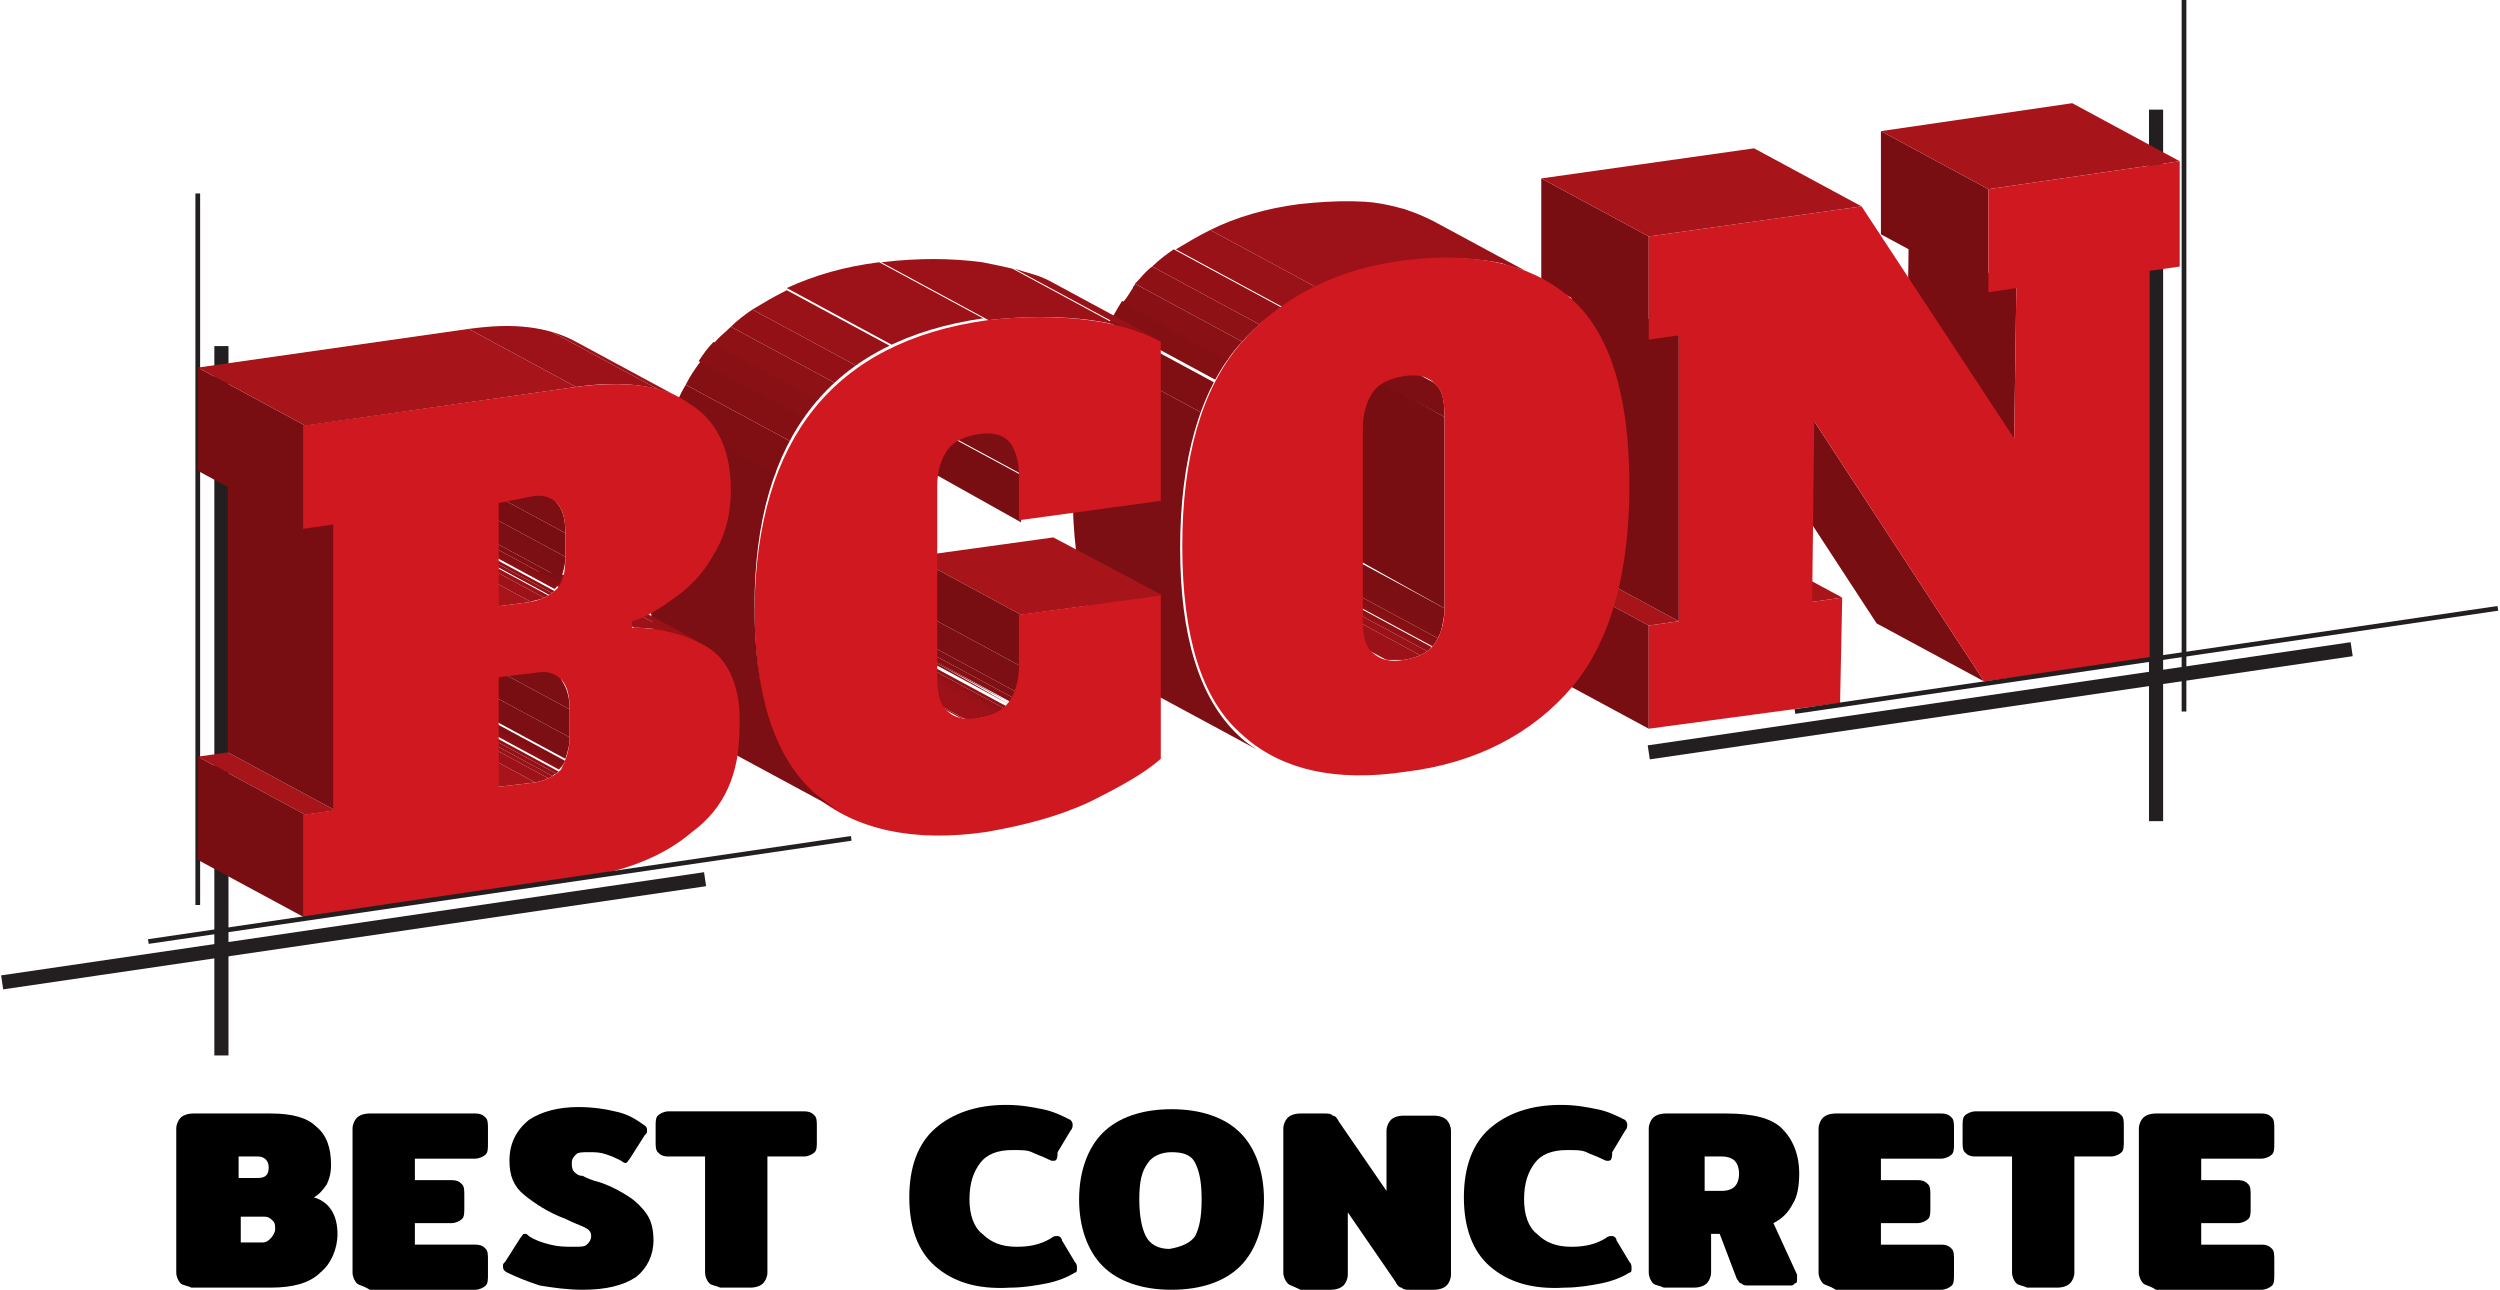<?xml version="1.0" encoding="utf-8"?>
<!-- Generator: Adobe Illustrator 26.3.1, SVG Export Plug-In . SVG Version: 6.00 Build 0)  -->
<svg version="1.1" id="Layer_1" xmlns="http://www.w3.org/2000/svg" xmlns:xlink="http://www.w3.org/1999/xlink" x="0px" y="0px"
	 viewBox="0 0 116.3 60" style="enable-background:new 0 0 116.3 60;" xml:space="preserve">
<style type="text/css">
	.st0{fill:none;stroke:#231F20;stroke-width:0.658;stroke-miterlimit:10;}
	.st1{fill:none;stroke:#231F20;stroke-width:0.22;stroke-miterlimit:10;}
	.st2{enable-background:new    ;}
	.st3{fill:#790E12;}
	.st4{fill:#A71419;}
	.st5{fill:#770E12;}
	.st6{fill:#CF181F;}
	.st7{clip-path:url(#SVGID_00000012430743743622304690000000292562610253515408_);enable-background:new    ;}
	.st8{fill:#931116;}
	.st9{fill:#981217;}
	.st10{fill:#9C1218;}
	.st11{fill:#8E1116;}
	.st12{fill:#891015;}
	.st13{fill:#851014;}
	.st14{fill:#800F13;}
	.st15{fill:#7B0F13;}
	.st16{clip-path:url(#SVGID_00000014636064839755944450000001808276237871480506_);enable-background:new    ;}
	.st17{clip-path:url(#SVGID_00000031916473724845652340000003688244435512754366_);enable-background:new    ;}
	.st18{clip-path:url(#SVGID_00000157306729779417401070000012532179677550147763_);enable-background:new    ;}
	.st19{clip-path:url(#SVGID_00000009577926117005936620000013877488909322872454_);enable-background:new    ;}
	.st20{clip-path:url(#SVGID_00000095309912889651293130000001203306082247584640_);enable-background:new    ;}
	.st21{clip-path:url(#SVGID_00000081618246351934074090000007510273393999139728_);enable-background:new    ;}
	.st22{clip-path:url(#SVGID_00000160179728783739526030000005834679184267905421_);enable-background:new    ;}
	.st23{clip-path:url(#SVGID_00000122695340210234777710000014760223192068841906_);enable-background:new    ;}
	.st24{clip-path:url(#SVGID_00000067941561187985261970000016461899271482051739_);enable-background:new    ;}
	.st25{clip-path:url(#SVGID_00000078758602809982537340000001059903969571061166_);enable-background:new    ;}
	.st26{clip-path:url(#SVGID_00000183240757966891156030000007170679978321407366_);enable-background:new    ;}
	.st27{clip-path:url(#SVGID_00000016068371737006674790000016383382585124869517_);enable-background:new    ;}
	.st28{clip-path:url(#SVGID_00000083770906165212205490000005078350750418902445_);enable-background:new    ;}
	.st29{clip-path:url(#SVGID_00000166645234471381532330000011120344476905638534_);enable-background:new    ;}
</style>
<g>
	<g>
		<path d="M8.4,59.7c-0.1-0.1-0.2-0.3-0.2-0.5v-6.7c0-0.2,0.1-0.4,0.2-0.5c0.1-0.1,0.3-0.2,0.6-0.2h3.6c1,0,1.7,0.2,2.1,0.6
			c0.5,0.4,0.7,1,0.7,1.8c0,0.4-0.1,0.7-0.2,0.9c-0.2,0.3-0.4,0.5-0.6,0.6c0.7,0.2,1.1,0.8,1.1,1.7c0,0.7-0.3,1.4-0.8,1.8
			c-0.5,0.5-1.3,0.7-2.3,0.7H8.9C8.7,59.8,8.5,59.8,8.4,59.7z M12,54.8c0.4,0,0.5-0.2,0.5-0.5c0-0.3-0.2-0.5-0.5-0.5h-0.9v1H12z
			 M12.2,57.8c0.2,0,0.3-0.1,0.4-0.2c0.1-0.1,0.2-0.3,0.2-0.4c0-0.2,0-0.3-0.1-0.4c-0.1-0.1-0.2-0.2-0.4-0.2h-1.1v1.2H12.2z"/>
		<path d="M16.6,59.7c-0.1-0.1-0.2-0.3-0.2-0.5v-6.7c0-0.2,0.1-0.4,0.2-0.5c0.1-0.1,0.3-0.2,0.6-0.2h4.9c0.3,0,0.4,0.1,0.5,0.2
			c0.1,0.1,0.1,0.3,0.1,0.5v0.7c0,0.2,0,0.4-0.1,0.5c-0.1,0.1-0.3,0.2-0.5,0.2h-2.8v1H21c0.3,0,0.4,0.1,0.5,0.2
			c0.1,0.1,0.1,0.3,0.1,0.5v0.6c0,0.2,0,0.4-0.1,0.5c-0.1,0.1-0.3,0.2-0.5,0.2h-1.7v1h2.8c0.3,0,0.4,0.1,0.5,0.2
			c0.1,0.1,0.1,0.3,0.1,0.5v0.7c0,0.2,0,0.4-0.1,0.5c-0.1,0.1-0.3,0.2-0.5,0.2h-4.9C16.9,59.8,16.7,59.8,16.6,59.7z"/>
		<path d="M25.1,59.8c-0.6-0.2-1.1-0.4-1.5-0.6c-0.2-0.1-0.2-0.2-0.2-0.3c0-0.1,0-0.1,0.1-0.2l0.7-1.1c0.1-0.1,0.1-0.2,0.2-0.2
			c0.1,0,0.1,0,0.2,0.1c0.3,0.2,0.6,0.3,1,0.4c0.4,0.1,0.7,0.1,1.1,0.1c0.3,0,0.5,0,0.6-0.1c0.1-0.1,0.2-0.2,0.2-0.4
			c0-0.2-0.1-0.3-0.3-0.4c-0.2-0.1-0.5-0.2-0.9-0.4c-0.8-0.3-1.4-0.7-1.9-1.1c-0.5-0.4-0.7-0.9-0.7-1.6c0-0.8,0.3-1.4,0.9-1.9
			c0.6-0.4,1.4-0.6,2.3-0.6c0.7,0,1.3,0.1,1.7,0.2c0.5,0.1,0.9,0.3,1.3,0.6c0.2,0.1,0.2,0.2,0.2,0.3c0,0.1,0,0.1-0.1,0.2l-0.7,1.1
			c-0.1,0.1-0.1,0.2-0.2,0.2c0,0-0.1,0-0.2-0.1c-0.2-0.1-0.4-0.2-0.7-0.3c-0.3-0.1-0.5-0.1-0.8-0.1c-0.3,0-0.5,0-0.6,0.1
			c-0.1,0.1-0.2,0.2-0.2,0.4c0,0.1,0,0.3,0.1,0.4c0.1,0.1,0.2,0.2,0.4,0.2c0.2,0.1,0.4,0.2,0.8,0.3c0.6,0.2,1.1,0.5,1.4,0.7
			c0.3,0.2,0.6,0.5,0.8,0.8c0.2,0.3,0.3,0.7,0.3,1.2c0,0.7-0.3,1.3-0.8,1.7C29,59.8,28.2,60,27.1,60C26.4,60,25.7,59.9,25.1,59.8z"
			/>
		<path d="M33,59.7c-0.1-0.1-0.2-0.3-0.2-0.5v-5.4h-1.7c-0.3,0-0.4-0.1-0.5-0.2c-0.1-0.1-0.1-0.3-0.1-0.5v-0.7c0-0.2,0-0.4,0.1-0.5
			c0.1-0.1,0.3-0.2,0.5-0.2h6.3c0.3,0,0.4,0.1,0.5,0.2C38,52,38,52.2,38,52.4v0.7c0,0.2,0,0.4-0.1,0.5c-0.1,0.1-0.3,0.2-0.5,0.2
			h-1.7v5.4c0,0.2-0.1,0.4-0.2,0.5c-0.1,0.1-0.3,0.2-0.6,0.2h-1.4C33.3,59.8,33.1,59.8,33,59.7z"/>
		<path d="M43.5,58.9c-0.8-0.7-1.2-1.8-1.2-3.2c0-1.4,0.4-2.5,1.2-3.2c0.8-0.7,1.9-1.1,3.3-1.1c0.7,0,1.2,0.1,1.7,0.2
			c0.5,0.1,0.9,0.3,1.3,0.5c0.1,0.1,0.1,0.2,0.1,0.2c0,0.1,0,0.2-0.1,0.3l-0.6,1C49.2,54,49.1,54,49,54c-0.1,0-0.1,0-0.3-0.1
			c-0.2-0.1-0.5-0.2-0.7-0.3c-0.2-0.1-0.5-0.1-0.9-0.1c-0.7,0-1.2,0.2-1.5,0.6c-0.3,0.4-0.5,0.9-0.5,1.7c0,0.7,0.2,1.3,0.6,1.6
			c0.4,0.4,0.9,0.6,1.6,0.6c0.6,0,1.1-0.1,1.6-0.4c0.1-0.1,0.2-0.1,0.3-0.1c0.1,0,0.2,0.1,0.2,0.2l0.6,1c0.1,0.1,0.1,0.2,0.1,0.3
			c0,0.1,0,0.2-0.1,0.2c-0.3,0.2-0.8,0.4-1.3,0.5c-0.5,0.1-1.1,0.2-1.7,0.2C45.4,60,44.3,59.6,43.5,58.9z"/>
		<path d="M51.3,58.9c-0.7-0.7-1.1-1.8-1.1-3.1c0-1.3,0.4-2.4,1.1-3.1c0.7-0.7,1.8-1.1,3.2-1.1c1.4,0,2.5,0.4,3.2,1.1
			c0.7,0.7,1.1,1.8,1.1,3.1c0,1.3-0.4,2.4-1.1,3.1C57,59.6,55.9,60,54.5,60C53.1,60,52,59.6,51.3,58.9z M55.6,57.5
			c0.2-0.4,0.3-0.9,0.3-1.7c0-0.8-0.1-1.3-0.3-1.7c-0.2-0.4-0.6-0.5-1.1-0.5c-0.5,0-0.9,0.2-1.1,0.5C53.1,54.5,53,55,53,55.8
			c0,0.7,0.1,1.3,0.3,1.7c0.2,0.4,0.6,0.6,1.1,0.6C55,58,55.4,57.8,55.6,57.5z"/>
		<path d="M59.9,59.7c-0.1-0.1-0.2-0.3-0.2-0.5v-6.7c0-0.2,0.1-0.4,0.2-0.5c0.1-0.1,0.3-0.2,0.6-0.2h1.1c0.2,0,0.3,0,0.4,0.1
			c0.1,0,0.2,0.1,0.3,0.3l2.2,3.2v-2.8c0-0.2,0.1-0.4,0.2-0.5c0.1-0.1,0.3-0.2,0.6-0.2h1.4c0.3,0,0.5,0.1,0.6,0.2
			c0.1,0.1,0.2,0.3,0.2,0.5v6.7c0,0.2-0.1,0.4-0.2,0.5c-0.1,0.1-0.3,0.2-0.6,0.2h-1.1c-0.2,0-0.3,0-0.4-0.1c-0.1,0-0.2-0.1-0.3-0.3
			l-2.2-3.2v2.9c0,0.2-0.1,0.4-0.2,0.5c-0.1,0.1-0.3,0.2-0.6,0.2h-1.4C60.1,59.8,60,59.8,59.9,59.7z"/>
		<path d="M69.3,58.9c-0.8-0.7-1.2-1.8-1.2-3.2c0-1.4,0.4-2.5,1.2-3.2c0.8-0.7,1.9-1.1,3.3-1.1c0.7,0,1.2,0.1,1.7,0.2
			c0.5,0.1,0.9,0.3,1.3,0.5c0.1,0.1,0.1,0.2,0.1,0.2c0,0.1,0,0.2-0.1,0.3l-0.6,1C75,54,74.9,54,74.8,54c-0.1,0-0.1,0-0.3-0.1
			c-0.2-0.1-0.5-0.2-0.7-0.3c-0.2-0.1-0.5-0.1-0.9-0.1c-0.7,0-1.2,0.2-1.5,0.6c-0.3,0.4-0.5,0.9-0.5,1.7c0,0.7,0.2,1.3,0.6,1.6
			c0.4,0.4,0.9,0.6,1.6,0.6c0.6,0,1.1-0.1,1.6-0.4c0.1-0.1,0.2-0.1,0.3-0.1c0.1,0,0.2,0.1,0.2,0.2l0.6,1c0.1,0.1,0.1,0.2,0.1,0.3
			c0,0.1,0,0.2-0.1,0.2c-0.3,0.2-0.8,0.4-1.3,0.5c-0.5,0.1-1.1,0.2-1.7,0.2C71.2,60,70.1,59.6,69.3,58.9z"/>
		<path d="M76.9,59.7c-0.1-0.1-0.2-0.3-0.2-0.5v-6.7c0-0.2,0.1-0.4,0.2-0.5c0.1-0.1,0.3-0.2,0.6-0.2h2.8c1.2,0,2.1,0.2,2.6,0.7
			c0.5,0.5,0.8,1.2,0.8,2.1c0,0.6-0.1,1.1-0.3,1.4c-0.2,0.4-0.5,0.7-0.9,0.9l1.1,2.4c0,0.1,0,0.1,0,0.2c0,0.1,0,0.2-0.1,0.2
			c-0.1,0.1-0.1,0.1-0.2,0.1h-2c-0.1,0-0.2,0-0.3-0.1c-0.1,0-0.1-0.1-0.2-0.2L80,57.4h-0.4v1.8c0,0.2-0.1,0.4-0.2,0.5
			s-0.3,0.2-0.6,0.2h-1.4C77.2,59.8,77,59.8,76.9,59.7z M80.1,55.4c0.3,0,0.5-0.1,0.6-0.2c0.1-0.1,0.2-0.3,0.2-0.6
			c0-0.3-0.1-0.5-0.2-0.6c-0.1-0.1-0.3-0.2-0.6-0.2h-0.8v1.6H80.1z"/>
		<path d="M84.8,59.7c-0.1-0.1-0.2-0.3-0.2-0.5v-6.7c0-0.2,0.1-0.4,0.2-0.5c0.1-0.1,0.3-0.2,0.6-0.2h4.9c0.3,0,0.4,0.1,0.5,0.2
			c0.1,0.1,0.1,0.3,0.1,0.5v0.7c0,0.2,0,0.4-0.1,0.5c-0.1,0.1-0.3,0.2-0.5,0.2h-2.8v1h1.7c0.3,0,0.4,0.1,0.5,0.2
			c0.1,0.1,0.1,0.3,0.1,0.5v0.6c0,0.2,0,0.4-0.1,0.5c-0.1,0.1-0.3,0.2-0.5,0.2h-1.7v1h2.8c0.3,0,0.4,0.1,0.5,0.2
			c0.1,0.1,0.1,0.3,0.1,0.5v0.7c0,0.2,0,0.4-0.1,0.5c-0.1,0.1-0.3,0.2-0.5,0.2h-4.9C85.1,59.8,84.9,59.8,84.8,59.7z"/>
		<path d="M93.8,59.7c-0.1-0.1-0.2-0.3-0.2-0.5v-5.4h-1.7c-0.3,0-0.4-0.1-0.5-0.2c-0.1-0.1-0.1-0.3-0.1-0.5v-0.7
			c0-0.2,0-0.4,0.1-0.5c0.1-0.1,0.3-0.2,0.5-0.2h6.3c0.3,0,0.4,0.1,0.5,0.2c0.1,0.1,0.1,0.3,0.1,0.5v0.7c0,0.2,0,0.4-0.1,0.5
			c-0.1,0.1-0.3,0.2-0.5,0.2h-1.7v5.4c0,0.2-0.1,0.4-0.2,0.5c-0.1,0.1-0.3,0.2-0.6,0.2h-1.4C94.1,59.8,93.9,59.8,93.8,59.7z"/>
		<path d="M99.7,59.7c-0.1-0.1-0.2-0.3-0.2-0.5v-6.7c0-0.2,0.1-0.4,0.2-0.5c0.1-0.1,0.3-0.2,0.6-0.2h4.9c0.3,0,0.4,0.1,0.5,0.2
			c0.1,0.1,0.1,0.3,0.1,0.5v0.7c0,0.2,0,0.4-0.1,0.5c-0.1,0.1-0.3,0.2-0.5,0.2h-2.8v1h1.7c0.3,0,0.4,0.1,0.5,0.2
			c0.1,0.1,0.1,0.3,0.1,0.5v0.6c0,0.2,0,0.4-0.1,0.5c-0.1,0.1-0.3,0.2-0.5,0.2h-1.7v1h2.8c0.3,0,0.4,0.1,0.5,0.2
			c0.1,0.1,0.1,0.3,0.1,0.5v0.7c0,0.2,0,0.4-0.1,0.5c-0.1,0.1-0.3,0.2-0.5,0.2h-4.9C100,59.8,99.8,59.8,99.7,59.7z"/>
	</g>
</g>
<g>
	<line class="st0" x1="100.3" y1="5.1" x2="100.3" y2="38.2"/>
	<line class="st0" x1="10.3" y1="16.1" x2="10.3" y2="49.1"/>
	<line class="st1" x1="9.2" y1="9" x2="9.2" y2="42.1"/>
	<g>
		<g>
			<g class="st2">
				<g>
					<polygon class="st3" points="93.7,20.4 88.7,17.7 88.8,10.7 93.8,13.4 					"/>
				</g>
				<g>
					<polygon class="st4" points="84.3,28 79.3,25.3 80.7,25.1 85.7,27.8 					"/>
				</g>
				<g>
					<polygon class="st3" points="92.5,13.6 87.5,10.9 87.5,6.1 92.5,8.8 					"/>
				</g>
				<g>
					<polygon class="st4" points="92.5,8.8 87.5,6.1 96.4,4.8 101.4,7.5 					"/>
				</g>
				<g>
					<polygon class="st5" points="92.3,31.7 87.3,29 79.4,16.9 84.4,19.6 					"/>
				</g>
				<g>
					<polygon class="st4" points="76.7,29.1 71.7,26.4 73.1,26.2 78.1,28.9 					"/>
				</g>
				<g>
					<polygon class="st3" points="76.7,33.9 71.7,31.2 71.7,26.4 76.7,29.1 					"/>
				</g>
				<g>
					<polygon class="st3" points="78.1,28.9 73.1,26.2 73.1,12.9 78.1,15.6 					"/>
				</g>
				<g>
					<polygon class="st3" points="76.7,15.8 71.7,13.1 71.7,8.3 76.7,11 					"/>
				</g>
				<g>
					<polygon class="st6" points="101.4,7.5 101.4,12.4 100,12.6 100,30.7 92.3,31.7 84.4,19.6 84.3,28 85.7,27.8 85.6,32.7 
						76.7,33.9 76.7,29.1 78.1,28.9 78.1,15.6 76.7,15.8 76.7,11 86.6,9.6 93.7,20.4 93.8,13.4 92.5,13.6 92.5,8.8 					"/>
				</g>
				<g>
					<polygon class="st4" points="76.7,11 71.7,8.3 81.6,6.9 86.6,9.6 					"/>
				</g>
			</g>
			<g class="st2">
				<g class="st2">
					<defs>
						<path id="SVGID_1_" class="st2" d="M64.2,30.6l-5-2.7c0.3,0.2,0.7,0.2,1.1,0.1c0.6-0.1,1.1-0.3,1.4-0.7c0.3-0.4,0.5-1,0.5-1.7
							l5,2.7c0,0.7-0.2,1.3-0.5,1.7c-0.3,0.4-0.8,0.6-1.4,0.7C64.9,30.8,64.5,30.7,64.2,30.6z"/>
					</defs>
					<clipPath id="SVGID_00000152226197791454931250000005370994890923241612_">
						<use xlink:href="#SVGID_1_"  style="overflow:visible;"/>
					</clipPath>
					<g style="clip-path:url(#SVGID_00000152226197791454931250000005370994890923241612_);enable-background:new    ;">
						<path class="st8" d="M64.2,30.6l-5-2.7c0,0,0,0,0,0L64.2,30.6C64.2,30.6,64.2,30.6,64.2,30.6"/>
						<path class="st9" d="M64.2,30.6l-5-2.7c0.1,0,0.2,0.1,0.2,0.1l5,2.7C64.4,30.7,64.3,30.6,64.2,30.6"/>
						<path class="st10" d="M64.5,30.7l-5-2.7c0.2,0.1,0.5,0.1,0.9,0c0.3,0,0.5-0.1,0.7-0.2l5,2.7c-0.2,0.1-0.5,0.2-0.7,0.2
							C65,30.7,64.7,30.7,64.5,30.7"/>
						<path class="st9" d="M66.1,30.5l-5-2.7c0.1,0,0.2-0.1,0.3-0.2l5,2.7C66.3,30.4,66.2,30.4,66.1,30.5"/>
						<path class="st8" d="M66.4,30.3l-5-2.7c0.1,0,0.1-0.1,0.2-0.1l5,2.7C66.5,30.2,66.4,30.3,66.4,30.3"/>
						<path class="st11" d="M66.5,30.2l-5-2.7c0,0,0.1-0.1,0.1-0.1l5,2.7C66.6,30.1,66.6,30.1,66.5,30.2"/>
						<path class="st12" d="M66.7,30.1l-5-2.7c0,0,0-0.1,0.1-0.1c0,0,0,0,0.1-0.1l5,2.7C66.8,29.9,66.8,30,66.7,30.1
							C66.7,30,66.7,30,66.7,30.1"/>
						<path class="st13" d="M66.8,29.9l-5-2.7c0-0.1,0.1-0.1,0.1-0.2l5,2.7C66.9,29.8,66.8,29.8,66.8,29.9"/>
						<path class="st14" d="M66.9,29.7l-5-2.7c0-0.1,0.1-0.2,0.1-0.3l5,2.7C67,29.5,66.9,29.6,66.9,29.7"/>
						<path class="st15" d="M67,29.5l-5-2.7c0.1-0.3,0.2-0.7,0.2-1.2l5,2.7C67.2,28.7,67.1,29.1,67,29.5"/>
					</g>
				</g>
				<g>
					<polygon class="st3" points="67.2,28.3 62.2,25.5 62.2,16.6 67.2,19.4 					"/>
				</g>
				<g class="st2">
					<defs>
						<path id="SVGID_00000163064474838269638800000002679555609049199243_" class="st2" d="M67.2,19.4l-5-2.7
							c0-0.7-0.1-1.3-0.5-1.6l5,2.7C67.1,18.1,67.2,18.6,67.2,19.4z"/>
					</defs>
					<clipPath id="SVGID_00000037658570268383524640000011278742881267784841_">
						<use xlink:href="#SVGID_00000163064474838269638800000002679555609049199243_"  style="overflow:visible;"/>
					</clipPath>
					<g style="clip-path:url(#SVGID_00000037658570268383524640000011278742881267784841_);enable-background:new    ;">
						<path class="st15" d="M67.2,19.4l-5-2.7c0-0.7-0.1-1.3-0.5-1.6l5,2.7C67.1,18.1,67.2,18.6,67.2,19.4"/>
					</g>
				</g>
				<g class="st2">
					<defs>
						<path id="SVGID_00000119826675740584890880000013210392896039516088_" class="st2" d="M61.5,14.9l5,2.7
							c0.1,0.1,0.2,0.1,0.3,0.2l-5-2.7C61.7,15,61.6,14.9,61.5,14.9z"/>
					</defs>
					<clipPath id="SVGID_00000116933520830502371970000009864393718846490809_">
						<use xlink:href="#SVGID_00000119826675740584890880000013210392896039516088_"  style="overflow:visible;"/>
					</clipPath>
					<g style="clip-path:url(#SVGID_00000116933520830502371970000009864393718846490809_);enable-background:new    ;">
						<path class="st15" d="M66.8,17.8l-5-2.7c-0.1-0.1-0.2-0.1-0.3-0.2l5,2.7C66.6,17.6,66.7,17.7,66.8,17.8"/>
					</g>
				</g>
				<g class="st2">
					<defs>
						<path id="SVGID_00000020385051075442332940000001583763208784415621_" class="st2" d="M58.9,35.1l-5-2.7
							c-0.5-0.3-0.9-0.6-1.3-0.9c-1.8-1.6-2.7-4.5-2.7-8.7c0-4.1,0.9-7.3,2.7-9.4c1.8-2.1,4.4-3.5,7.7-3.9c2.6-0.4,4.7-0.1,6.4,0.8
							l5,2.7c-1.7-0.9-3.8-1.2-6.4-0.8c-3.3,0.5-5.9,1.8-7.7,3.9c-1.8,2.1-2.7,5.3-2.7,9.4c0,4.1,0.9,7,2.7,8.7
							C58,34.6,58.5,34.9,58.9,35.1z"/>
					</defs>
					<clipPath id="SVGID_00000038405633122262806990000005532285141156273842_">
						<use xlink:href="#SVGID_00000020385051075442332940000001583763208784415621_"  style="overflow:visible;"/>
					</clipPath>
					<g style="clip-path:url(#SVGID_00000038405633122262806990000005532285141156273842_);enable-background:new    ;">
						<path class="st15" d="M58.9,35.1l-5-2.7c-0.5-0.3-0.9-0.6-1.3-0.9c-1.8-1.6-2.7-4.5-2.7-8.7c0-2.5,0.3-4.6,1-6.3l5,2.7
							c-0.6,1.8-1,3.9-1,6.3c0,4.1,0.9,7,2.7,8.7C58,34.6,58.5,34.9,58.9,35.1"/>
						<path class="st14" d="M55.9,19.2l-5-2.7c0.2-0.5,0.4-1,0.6-1.4l5,2.7C56.3,18.2,56.1,18.7,55.9,19.2"/>
						<path class="st13" d="M56.6,17.7l-5-2.7c0.2-0.3,0.4-0.7,0.6-1l5,2.7C56.9,17.1,56.7,17.4,56.6,17.7"/>
						<path class="st12" d="M57.2,16.8l-5-2.7c0.2-0.2,0.3-0.4,0.5-0.7c0-0.1,0.1-0.1,0.1-0.2l5,2.7c0,0.1-0.1,0.1-0.1,0.2
							C57.5,16.3,57.3,16.5,57.2,16.8"/>
						<path class="st11" d="M57.8,15.9l-5-2.7c0.3-0.3,0.5-0.6,0.8-0.8l5,2.7C58.3,15.4,58.1,15.6,57.8,15.9"/>
						<path class="st8" d="M58.6,15.1l-5-2.7c0.3-0.3,0.7-0.6,1-0.8l5,2.7C59.3,14.5,59,14.8,58.6,15.1"/>
						<path class="st9" d="M59.7,14.3l-5-2.7c0.5-0.3,1-0.6,1.6-0.9l5,2.7C60.7,13.6,60.2,13.9,59.7,14.3"/>
						<path class="st10" d="M61.3,13.4l-5-2.7c1.2-0.6,2.6-1,4.1-1.2c1.8-0.2,3.3-0.2,4.7,0.1l5,2.7c-1.3-0.3-2.9-0.4-4.7-0.1
							C63.8,12.4,62.5,12.8,61.3,13.4"/>
						<path class="st9" d="M70,12.3l-5-2.7c0.5,0.1,1,0.3,1.5,0.5l5,2.7C71.1,12.6,70.6,12.5,70,12.3"/>
						<path class="st8" d="M71.5,12.9l-5-2.7c0.1,0,0.2,0.1,0.3,0.1l5,2.7C71.7,13,71.6,12.9,71.5,12.9"/>
					</g>
				</g>
				<g>
					<path class="st6" d="M73.1,13.9c1.8,1.6,2.7,4.5,2.7,8.7c0,4.1-0.9,7.3-2.7,9.4c-1.8,2.1-4.4,3.5-7.7,3.9
						c-3.3,0.5-5.9-0.1-7.7-1.8c-1.8-1.6-2.7-4.5-2.7-8.7c0-4.1,0.9-7.3,2.7-9.4c1.8-2.1,4.4-3.5,7.7-3.9
						C68.7,11.7,71.3,12.3,73.1,13.9z M67.2,28.3l0-8.9c0-0.7-0.1-1.3-0.5-1.6c-0.3-0.3-0.8-0.4-1.4-0.3c-0.6,0.1-1.1,0.3-1.4,0.7
						c-0.3,0.4-0.5,1-0.5,1.7l0,8.9c0,0.8,0.1,1.3,0.5,1.6c0.3,0.3,0.8,0.4,1.4,0.3c0.6-0.1,1.1-0.3,1.4-0.7
						C67,29.6,67.2,29,67.2,28.3"/>
				</g>
			</g>
			<g class="st2">
				<g class="st2">
					<defs>
						<path id="SVGID_00000154396491409144690740000015030375526947503746_" class="st2" d="M47,32.7L42,30c0.3-0.4,0.5-1,0.5-1.7
							l5,2.7C47.5,31.8,47.3,32.3,47,32.7z"/>
					</defs>
					<clipPath id="SVGID_00000161621087433243076630000007305581822375325099_">
						<use xlink:href="#SVGID_00000154396491409144690740000015030375526947503746_"  style="overflow:visible;"/>
					</clipPath>
					<g style="clip-path:url(#SVGID_00000161621087433243076630000007305581822375325099_);enable-background:new    ;">
						<path class="st12" d="M47,32.7L42,30c0,0,0,0,0-0.1L47,32.7C47.1,32.7,47,32.7,47,32.7"/>
						<path class="st13" d="M47.1,32.7l-5-2.7c0-0.1,0.1-0.1,0.1-0.2l5,2.7C47.2,32.6,47.1,32.6,47.1,32.7"/>
						<path class="st14" d="M47.2,32.5l-5-2.7c0-0.1,0.1-0.2,0.1-0.3l5,2.7C47.3,32.3,47.2,32.4,47.2,32.5"/>
						<path class="st15" d="M47.3,32.2l-5-2.7c0.1-0.3,0.2-0.7,0.2-1.2l5,2.7C47.5,31.5,47.4,31.9,47.3,32.2"/>
					</g>
				</g>
				<g>
					<polygon class="st4" points="47.5,28.6 42.5,25.9 49,25 54.1,27.7 					"/>
				</g>
				<g>
					<polygon class="st3" points="47.5,31 42.5,28.3 42.5,25.9 47.5,28.6 					"/>
				</g>
				<g class="st2">
					<defs>
						<path id="SVGID_00000180349223497594042970000015556789390370470587_" class="st2" d="M44.5,33.3l-5-2.7
							c0.3,0.2,0.7,0.2,1.1,0.1c0.6-0.1,1.1-0.3,1.4-0.7l5,2.7c-0.3,0.4-0.8,0.6-1.4,0.7C45.2,33.5,44.8,33.5,44.5,33.3z"/>
					</defs>
					<clipPath id="SVGID_00000135653141030034854770000007682977935433354149_">
						<use xlink:href="#SVGID_00000180349223497594042970000015556789390370470587_"  style="overflow:visible;"/>
					</clipPath>
					<g style="clip-path:url(#SVGID_00000135653141030034854770000007682977935433354149_);enable-background:new    ;">
						<path class="st8" d="M44.5,33.3l-5-2.7c0,0,0,0,0,0L44.5,33.3C44.5,33.3,44.5,33.3,44.5,33.3"/>
						<path class="st9" d="M44.5,33.3l-5-2.7c0.1,0,0.2,0.1,0.3,0.1l5,2.7C44.7,33.4,44.6,33.4,44.5,33.3"/>
						<path class="st10" d="M44.8,33.4l-5-2.7c0.2,0.1,0.5,0.1,0.8,0c0.3,0,0.5-0.1,0.7-0.2l5,2.7c-0.2,0.1-0.5,0.2-0.7,0.2
							C45.3,33.5,45,33.5,44.8,33.4"/>
						<path class="st9" d="M46.4,33.3l-5-2.7c0.1,0,0.2-0.1,0.3-0.2l5,2.7C46.6,33.2,46.5,33.2,46.4,33.3"/>
						<path class="st8" d="M46.6,33.1l-5-2.7c0.1,0,0.1-0.1,0.2-0.1l5,2.7C46.8,33,46.7,33.1,46.6,33.1"/>
						<path class="st11" d="M46.8,33l-5-2.7c0.1,0,0.1-0.1,0.1-0.1l5,2.7C46.9,32.9,46.9,32.9,46.8,33"/>
						<path class="st12" d="M47,32.8l-5-2.7c0,0,0,0,0.1-0.1L47,32.8C47,32.8,47,32.8,47,32.8"/>
					</g>
				</g>
				<g>
					<polygon class="st3" points="47.5,24.3 42.5,21.5 42.5,19.4 47.5,22.1 					"/>
				</g>
				<g class="st2">
					<defs>
						<path id="SVGID_00000081634655246817677100000016295537027191466369_" class="st2" d="M41.8,17.6l5,2.7
							c0.1,0.1,0.2,0.1,0.3,0.2c0.3,0.3,0.5,0.8,0.5,1.6l-5-2.7c0-0.7-0.2-1.3-0.5-1.6C42,17.7,41.9,17.7,41.8,17.6z"/>
					</defs>
					<clipPath id="SVGID_00000153687846742865116370000017572068562348350131_">
						<use xlink:href="#SVGID_00000081634655246817677100000016295537027191466369_"  style="overflow:visible;"/>
					</clipPath>
					<g style="clip-path:url(#SVGID_00000153687846742865116370000017572068562348350131_);enable-background:new    ;">
						<path class="st15" d="M47.5,22.1l-5-2.7c0-0.7-0.2-1.3-0.5-1.6c-0.1-0.1-0.2-0.1-0.3-0.2l5,2.7c0.1,0.1,0.2,0.1,0.3,0.2
							C47.4,20.8,47.5,21.4,47.5,22.1"/>
					</g>
				</g>
				<g class="st2">
					<defs>
						<path id="SVGID_00000086668505058489807870000004961737943537988231_" class="st2" d="M48.9,13.1l5,2.7
							c-0.7-0.4-1.8-0.7-3.1-0.9c-1.5-0.2-3.1-0.2-4.8,0l-5-2.7c1.7-0.2,3.3-0.2,4.8,0C47.1,12.4,48.1,12.7,48.9,13.1z"/>
					</defs>
					<clipPath id="SVGID_00000078044615174350277400000004368648198563775907_">
						<use xlink:href="#SVGID_00000086668505058489807870000004961737943537988231_"  style="overflow:visible;"/>
					</clipPath>
					<g style="clip-path:url(#SVGID_00000078044615174350277400000004368648198563775907_);enable-background:new    ;">
						<path class="st10" d="M45.9,14.9l-5-2.7c1.7-0.2,3.3-0.2,4.8,0c0.5,0.1,1,0.2,1.4,0.3l5,2.7c-0.4-0.1-0.9-0.2-1.4-0.3
							C49.3,14.7,47.7,14.7,45.9,14.9"/>
						<path class="st9" d="M52.2,15.2l-5-2.7c0.6,0.2,1.1,0.3,1.5,0.5l5,2.7C53.3,15.6,52.8,15.4,52.2,15.2"/>
						<path class="st8" d="M53.7,15.8l-5-2.7c0.1,0,0.1,0.1,0.2,0.1l5,2.7C53.8,15.8,53.8,15.8,53.7,15.8"/>
					</g>
				</g>
				<g>
					<path class="st6" d="M45.9,14.9c1.7-0.2,3.3-0.2,4.8,0c1.5,0.2,2.6,0.6,3.3,1l0,7.4l-6.6,0.9l0-2.1c0-0.7-0.2-1.3-0.5-1.6
						c-0.3-0.3-0.8-0.4-1.4-0.3c-0.6,0.1-1.1,0.3-1.4,0.7c-0.3,0.4-0.5,1-0.5,1.7l0,8.9c0,0.7,0.1,1.3,0.5,1.6
						c0.3,0.3,0.8,0.4,1.4,0.3c0.6-0.1,1.1-0.3,1.4-0.7c0.3-0.4,0.5-1,0.5-1.7l0-2.4l6.6-0.9l0,7.6c-0.8,0.7-1.9,1.3-3.3,2
						c-1.5,0.7-3.1,1.1-4.8,1.4c-3.4,0.5-6.1-0.1-8-1.7c-1.9-1.6-2.8-4.5-2.8-8.7C35.2,20.4,38.8,15.9,45.9,14.9z"/>
				</g>
				<g class="st2">
					<defs>
						<path id="SVGID_00000168821698133426992290000001221377948368854927_" class="st2" d="M39.2,37.8l-5-2.7
							c-0.5-0.2-0.9-0.5-1.3-0.9c-1.9-1.6-2.8-4.5-2.8-8.7c0-7.9,3.6-12.4,10.7-13.4l5,2.7c-7.1,1-10.7,5.5-10.7,13.4
							c0,4.1,0.9,7,2.8,8.7C38.4,37.3,38.8,37.6,39.2,37.8z"/>
					</defs>
					<clipPath id="SVGID_00000054969908608753012590000005236413717456908181_">
						<use xlink:href="#SVGID_00000168821698133426992290000001221377948368854927_"  style="overflow:visible;"/>
					</clipPath>
					<g style="clip-path:url(#SVGID_00000054969908608753012590000005236413717456908181_);enable-background:new    ;">
						<path class="st15" d="M39.2,37.8l-5-2.7c-0.5-0.2-0.9-0.5-1.3-0.9c-1.9-1.6-2.8-4.5-2.8-8.7c0-2.4,0.3-4.4,1-6.2l5,2.7
							c-0.6,1.8-1,3.8-1,6.2c0,4.1,0.9,7,2.8,8.7C38.4,37.3,38.8,37.6,39.2,37.8"/>
						<path class="st14" d="M36.2,22.1l-5-2.7c0.2-0.5,0.4-1,0.7-1.5l5,2.7C36.6,21.1,36.4,21.6,36.2,22.1"/>
						<path class="st13" d="M36.9,20.6l-5-2.7c0.2-0.4,0.4-0.7,0.7-1.1l5,2.7C37.3,19.9,37.1,20.2,36.9,20.6"/>
						<path class="st12" d="M37.5,19.5l-5-2.7c0.2-0.3,0.4-0.6,0.7-0.9l5,2.7C38,18.9,37.7,19.2,37.5,19.5"/>
						<path class="st11" d="M38.2,18.7l-5-2.7c0.2-0.3,0.5-0.5,0.8-0.8l5,2.7C38.7,18.1,38.5,18.4,38.2,18.7"/>
						<path class="st8" d="M39,17.9l-5-2.7c0.3-0.3,0.7-0.6,1-0.8l5,2.7C39.7,17.3,39.3,17.6,39,17.9"/>
						<path class="st9" d="M40,17.1l-5-2.7c0.5-0.3,1-0.6,1.6-0.9l5,2.7C41,16.4,40.5,16.7,40,17.1"/>
						<path class="st10" d="M41.6,16.1l-5-2.7c1.3-0.6,2.7-1,4.3-1.2l5,2.7C44.3,15.1,42.9,15.6,41.6,16.1"/>
					</g>
				</g>
			</g>
			<g class="st2">
				<g class="st2">
					<defs>
						<path id="SVGID_00000147903075550406323670000017433885903680050843_" class="st2" d="M27.8,27.3l5,2.7
							c-1-0.5-2.1-0.8-3.3-0.8l-5-2.7C25.7,26.5,26.8,26.8,27.8,27.3z"/>
					</defs>
					<clipPath id="SVGID_00000162317381921648311510000010753180438334183327_">
						<use xlink:href="#SVGID_00000147903075550406323670000017433885903680050843_"  style="overflow:visible;"/>
					</clipPath>
					<g style="clip-path:url(#SVGID_00000162317381921648311510000010753180438334183327_);enable-background:new    ;">
						<path class="st10" d="M29.5,29.3l-5-2.7c0.7,0,1.3,0,1.9,0.2l5,2.7C30.8,29.3,30.1,29.3,29.5,29.3"/>
						<path class="st9" d="M31.4,29.5l-5-2.7c0.4,0.1,0.8,0.3,1.2,0.4l5,2.7C32.2,29.7,31.8,29.6,31.4,29.5"/>
						<path class="st8" d="M32.6,29.9l-5-2.7c0.1,0,0.2,0.1,0.2,0.1l5,2.7C32.7,30,32.6,30,32.6,29.9"/>
					</g>
				</g>
				<g class="st2">
					<defs>
						<path id="SVGID_00000099622368587240703330000012083868611681838253_" class="st2" d="M24.9,36.4l-5-2.7
							c0.5-0.1,0.9-0.3,1.2-0.6c0.3-0.3,0.4-0.8,0.4-1.5l5,2.7c0,0.6-0.1,1.1-0.4,1.5C25.8,36.1,25.4,36.3,24.9,36.4z"/>
					</defs>
					<clipPath id="SVGID_00000097459221123170777150000002304243810852918683_">
						<use xlink:href="#SVGID_00000099622368587240703330000012083868611681838253_"  style="overflow:visible;"/>
					</clipPath>
					<g style="clip-path:url(#SVGID_00000097459221123170777150000002304243810852918683_);enable-background:new    ;">
						<path class="st10" d="M24.9,36.4l-5-2.7c0.2,0,0.4-0.1,0.6-0.2l5,2.7C25.3,36.3,25.1,36.4,24.9,36.4"/>
						<path class="st9" d="M25.5,36.2l-5-2.7c0.1,0,0.2-0.1,0.2-0.1l5,2.7C25.7,36.1,25.6,36.2,25.5,36.2"/>
						<path class="st8" d="M25.7,36.1l-5-2.7c0.1,0,0.1-0.1,0.2-0.1l5,2.7C25.8,36,25.8,36,25.7,36.1"/>
						<path class="st11" d="M25.9,36l-5-2.7c0,0,0.1-0.1,0.1-0.1l5,2.7C26,35.9,25.9,35.9,25.9,36"/>
						<path class="st12" d="M26,35.8l-5-2.7c0,0,0,0,0.1-0.1c0,0,0,0,0-0.1l5,2.7C26.1,35.7,26.1,35.7,26,35.8
							C26.1,35.8,26,35.8,26,35.8"/>
						<path class="st13" d="M26.1,35.7l-5-2.7c0,0,0.1-0.1,0.1-0.2l5,2.7C26.2,35.6,26.1,35.7,26.1,35.7"/>
						<path class="st14" d="M26.2,35.6l-5-2.7c0-0.1,0.1-0.1,0.1-0.2l5,2.7C26.3,35.4,26.2,35.5,26.2,35.6"/>
						<path class="st15" d="M26.3,35.3l-5-2.7c0.1-0.3,0.2-0.6,0.2-1l5,2.7C26.5,34.7,26.4,35,26.3,35.3"/>
					</g>
				</g>
				<g>
					<polygon class="st3" points="26.5,34.3 21.5,31.6 21.5,30.3 26.5,33 					"/>
				</g>
				<g>
					<polygon class="st4" points="23.2,36.6 18.2,33.9 19.9,33.7 24.9,36.4 					"/>
				</g>
				<g class="st2">
					<defs>
						<path id="SVGID_00000068637050567072009690000008076950859265453995_" class="st2" d="M20.9,28.7l5,2.7c0.1,0,0.2,0.1,0.2,0.2
							c0.3,0.3,0.4,0.7,0.4,1.4l-5-2.7c0-0.6-0.1-1.1-0.4-1.4C21,28.8,20.9,28.8,20.9,28.7z"/>
					</defs>
					<clipPath id="SVGID_00000016787295406157537980000001944264562263479172_">
						<use xlink:href="#SVGID_00000068637050567072009690000008076950859265453995_"  style="overflow:visible;"/>
					</clipPath>
					<g style="clip-path:url(#SVGID_00000016787295406157537980000001944264562263479172_);enable-background:new    ;">
						<path class="st15" d="M26.5,33l-5-2.7c0-0.6-0.1-1.1-0.4-1.4c-0.1-0.1-0.1-0.1-0.2-0.2l5,2.7c0.1,0,0.2,0.1,0.2,0.2
							C26.3,31.9,26.5,32.3,26.5,33"/>
					</g>
				</g>
				<g class="st2">
					<defs>
						<path id="SVGID_00000093898593444194420470000006510580988983148441_" class="st2" d="M24.7,28l-5-2.7
							c0.5-0.1,0.9-0.3,1.2-0.6c0.3-0.3,0.4-0.8,0.4-1.5l5,2.7c0,0.6-0.1,1.1-0.4,1.5C25.6,27.7,25.2,27.9,24.7,28z"/>
					</defs>
					<clipPath id="SVGID_00000106131999161245474220000011509337519171466175_">
						<use xlink:href="#SVGID_00000093898593444194420470000006510580988983148441_"  style="overflow:visible;"/>
					</clipPath>
					<g style="clip-path:url(#SVGID_00000106131999161245474220000011509337519171466175_);enable-background:new    ;">
						<path class="st10" d="M24.7,28l-5-2.7c0.2,0,0.4-0.1,0.6-0.2l5,2.7C25.2,27.9,24.9,27.9,24.7,28"/>
						<path class="st9" d="M25.3,27.8l-5-2.7c0.1,0,0.2-0.1,0.2-0.1l5,2.7C25.5,27.7,25.4,27.8,25.3,27.8"/>
						<path class="st8" d="M25.6,27.7l-5-2.7c0.1,0,0.1-0.1,0.1-0.1l5,2.7C25.7,27.6,25.6,27.6,25.6,27.7"/>
						<path class="st11" d="M25.7,27.6l-5-2.7c0,0,0.1-0.1,0.1-0.1l5,2.7C25.8,27.5,25.8,27.5,25.7,27.6"/>
						<path class="st12" d="M25.8,27.4l-5-2.7c0,0,0-0.1,0.1-0.1c0,0,0,0,0-0.1l5,2.7C25.9,27.3,25.9,27.3,25.8,27.4
							C25.9,27.4,25.9,27.4,25.8,27.4"/>
						<path class="st13" d="M25.9,27.3l-5-2.7c0,0,0.1-0.1,0.1-0.2l5,2.7C26,27.2,26,27.2,25.9,27.3"/>
						<path class="st14" d="M26,27.1l-5-2.7c0-0.1,0.1-0.2,0.1-0.2l5,2.7C26.1,27,26.1,27.1,26,27.1"/>
						<path class="st15" d="M26.1,26.9l-5-2.7c0.1-0.3,0.2-0.6,0.2-1l5,2.7C26.3,26.3,26.2,26.6,26.1,26.9"/>
					</g>
				</g>
				<g>
					<polygon class="st3" points="26.3,25.9 21.3,23.2 21.3,22.1 26.3,24.8 					"/>
				</g>
				<g>
					<polygon class="st4" points="23.2,28.2 18.2,25.5 19.7,25.3 24.7,28 					"/>
				</g>
				<g class="st2">
					<defs>
						<path id="SVGID_00000057132128386276836350000015422273636226191782_" class="st2" d="M20.7,20.5l5,2.7c0.1,0,0.2,0.1,0.2,0.2
							c0.3,0.3,0.4,0.7,0.4,1.4l-5-2.7c0-0.6-0.1-1.1-0.4-1.4C20.8,20.7,20.8,20.6,20.7,20.5z"/>
					</defs>
					<clipPath id="SVGID_00000165219996055079843480000012521088694225433787_">
						<use xlink:href="#SVGID_00000057132128386276836350000015422273636226191782_"  style="overflow:visible;"/>
					</clipPath>
					<g style="clip-path:url(#SVGID_00000165219996055079843480000012521088694225433787_);enable-background:new    ;">
						<path class="st15" d="M26.3,24.8l-5-2.7c0-0.6-0.1-1.1-0.4-1.4c-0.1-0.1-0.1-0.1-0.2-0.2l5,2.7c0.1,0,0.2,0.1,0.2,0.2
							C26.2,23.7,26.3,24.2,26.3,24.8"/>
					</g>
				</g>
				<g class="st2">
					<defs>
						<path id="SVGID_00000058571046288081505800000005909915839157030070_" class="st2" d="M26.8,15.9l5,2.7
							c-1.2-0.7-2.9-0.9-5-0.6l-5-2.7C23.9,15,25.5,15.2,26.8,15.9z"/>
					</defs>
					<clipPath id="SVGID_00000086670734224860269990000003921511408254996668_">
						<use xlink:href="#SVGID_00000058571046288081505800000005909915839157030070_"  style="overflow:visible;"/>
					</clipPath>
					<g style="clip-path:url(#SVGID_00000086670734224860269990000003921511408254996668_);enable-background:new    ;">
						<path class="st10" d="M26.8,18l-5-2.7c1.5-0.2,2.7-0.2,3.8,0.1l5,2.7C29.5,17.9,28.2,17.8,26.8,18"/>
						<path class="st9" d="M30.6,18.1l-5-2.7c0.4,0.1,0.7,0.2,1,0.4l5,2.7C31.3,18.4,30.9,18.2,30.6,18.1"/>
						<path class="st8" d="M31.6,18.5l-5-2.7c0.1,0,0.1,0.1,0.2,0.1l5,2.7C31.7,18.6,31.7,18.5,31.6,18.5"/>
					</g>
				</g>
				<g>
					<polygon class="st4" points="14.2,37.9 9.2,35.2 10.6,35 15.6,37.7 					"/>
				</g>
				<g>
					<polygon class="st3" points="14.2,42.7 9.2,40 9.2,35.2 14.2,37.9 					"/>
				</g>
				<g>
					<polygon class="st3" points="15.6,37.7 10.6,35 10.6,21.7 15.6,24.4 					"/>
				</g>
				<g>
					<polygon class="st3" points="14.2,24.6 9.2,21.9 9.2,17.1 14.2,19.8 					"/>
				</g>
				<g>
					<path class="st6" d="M32.9,30.1c1,0.6,1.6,1.9,1.5,3.8c0,2.1-0.7,3.7-2.2,4.8c-1.4,1.2-3.3,1.9-5.6,2.2l-12.5,1.8l0-4.8
						l1.4-0.2l0-13.3l-1.4,0.2l0-4.8L26.8,18c2.3-0.3,4.1-0.1,5.3,0.8c1.3,0.8,1.9,2.2,1.9,4c0,1.2-0.3,2.2-0.8,3
						c-0.5,0.9-1.1,1.5-1.8,2c-0.7,0.5-1.3,0.9-2,1.1l0,0.3C30.7,29.2,31.9,29.5,32.9,30.1z M26.5,34.3l0-1.3c0-0.6-0.1-1.1-0.4-1.4
						c-0.3-0.3-0.7-0.4-1.2-0.3l-1.7,0.2l0,5.1l1.7-0.2c0.5-0.1,0.9-0.3,1.2-0.6C26.3,35.4,26.5,34.9,26.5,34.3 M23.2,23.4l0,4.8
						l1.5-0.2c0.5-0.1,0.9-0.3,1.2-0.6c0.3-0.3,0.4-0.8,0.4-1.5l0-1.1c0-0.6-0.1-1.1-0.4-1.4c-0.3-0.3-0.7-0.4-1.2-0.3L23.2,23.4"/>
				</g>
				<g>
					<polygon class="st4" points="14.2,19.8 9.2,17.1 21.8,15.3 26.8,18 					"/>
				</g>
			</g>
		</g>
	</g>
	<line class="st1" x1="101.6" y1="0" x2="101.6" y2="33.1"/>
	<g>
		<line class="st0" x1="109.4" y1="30.2" x2="76.7" y2="35"/>
		<line class="st1" x1="116.2" y1="28.3" x2="83.5" y2="33.1"/>
	</g>
	<g>
		<line class="st0" x1="32.8" y1="40.9" x2="0.1" y2="45.7"/>
		<line class="st1" x1="39.6" y1="39" x2="6.9" y2="43.8"/>
	</g>
</g>
</svg>

